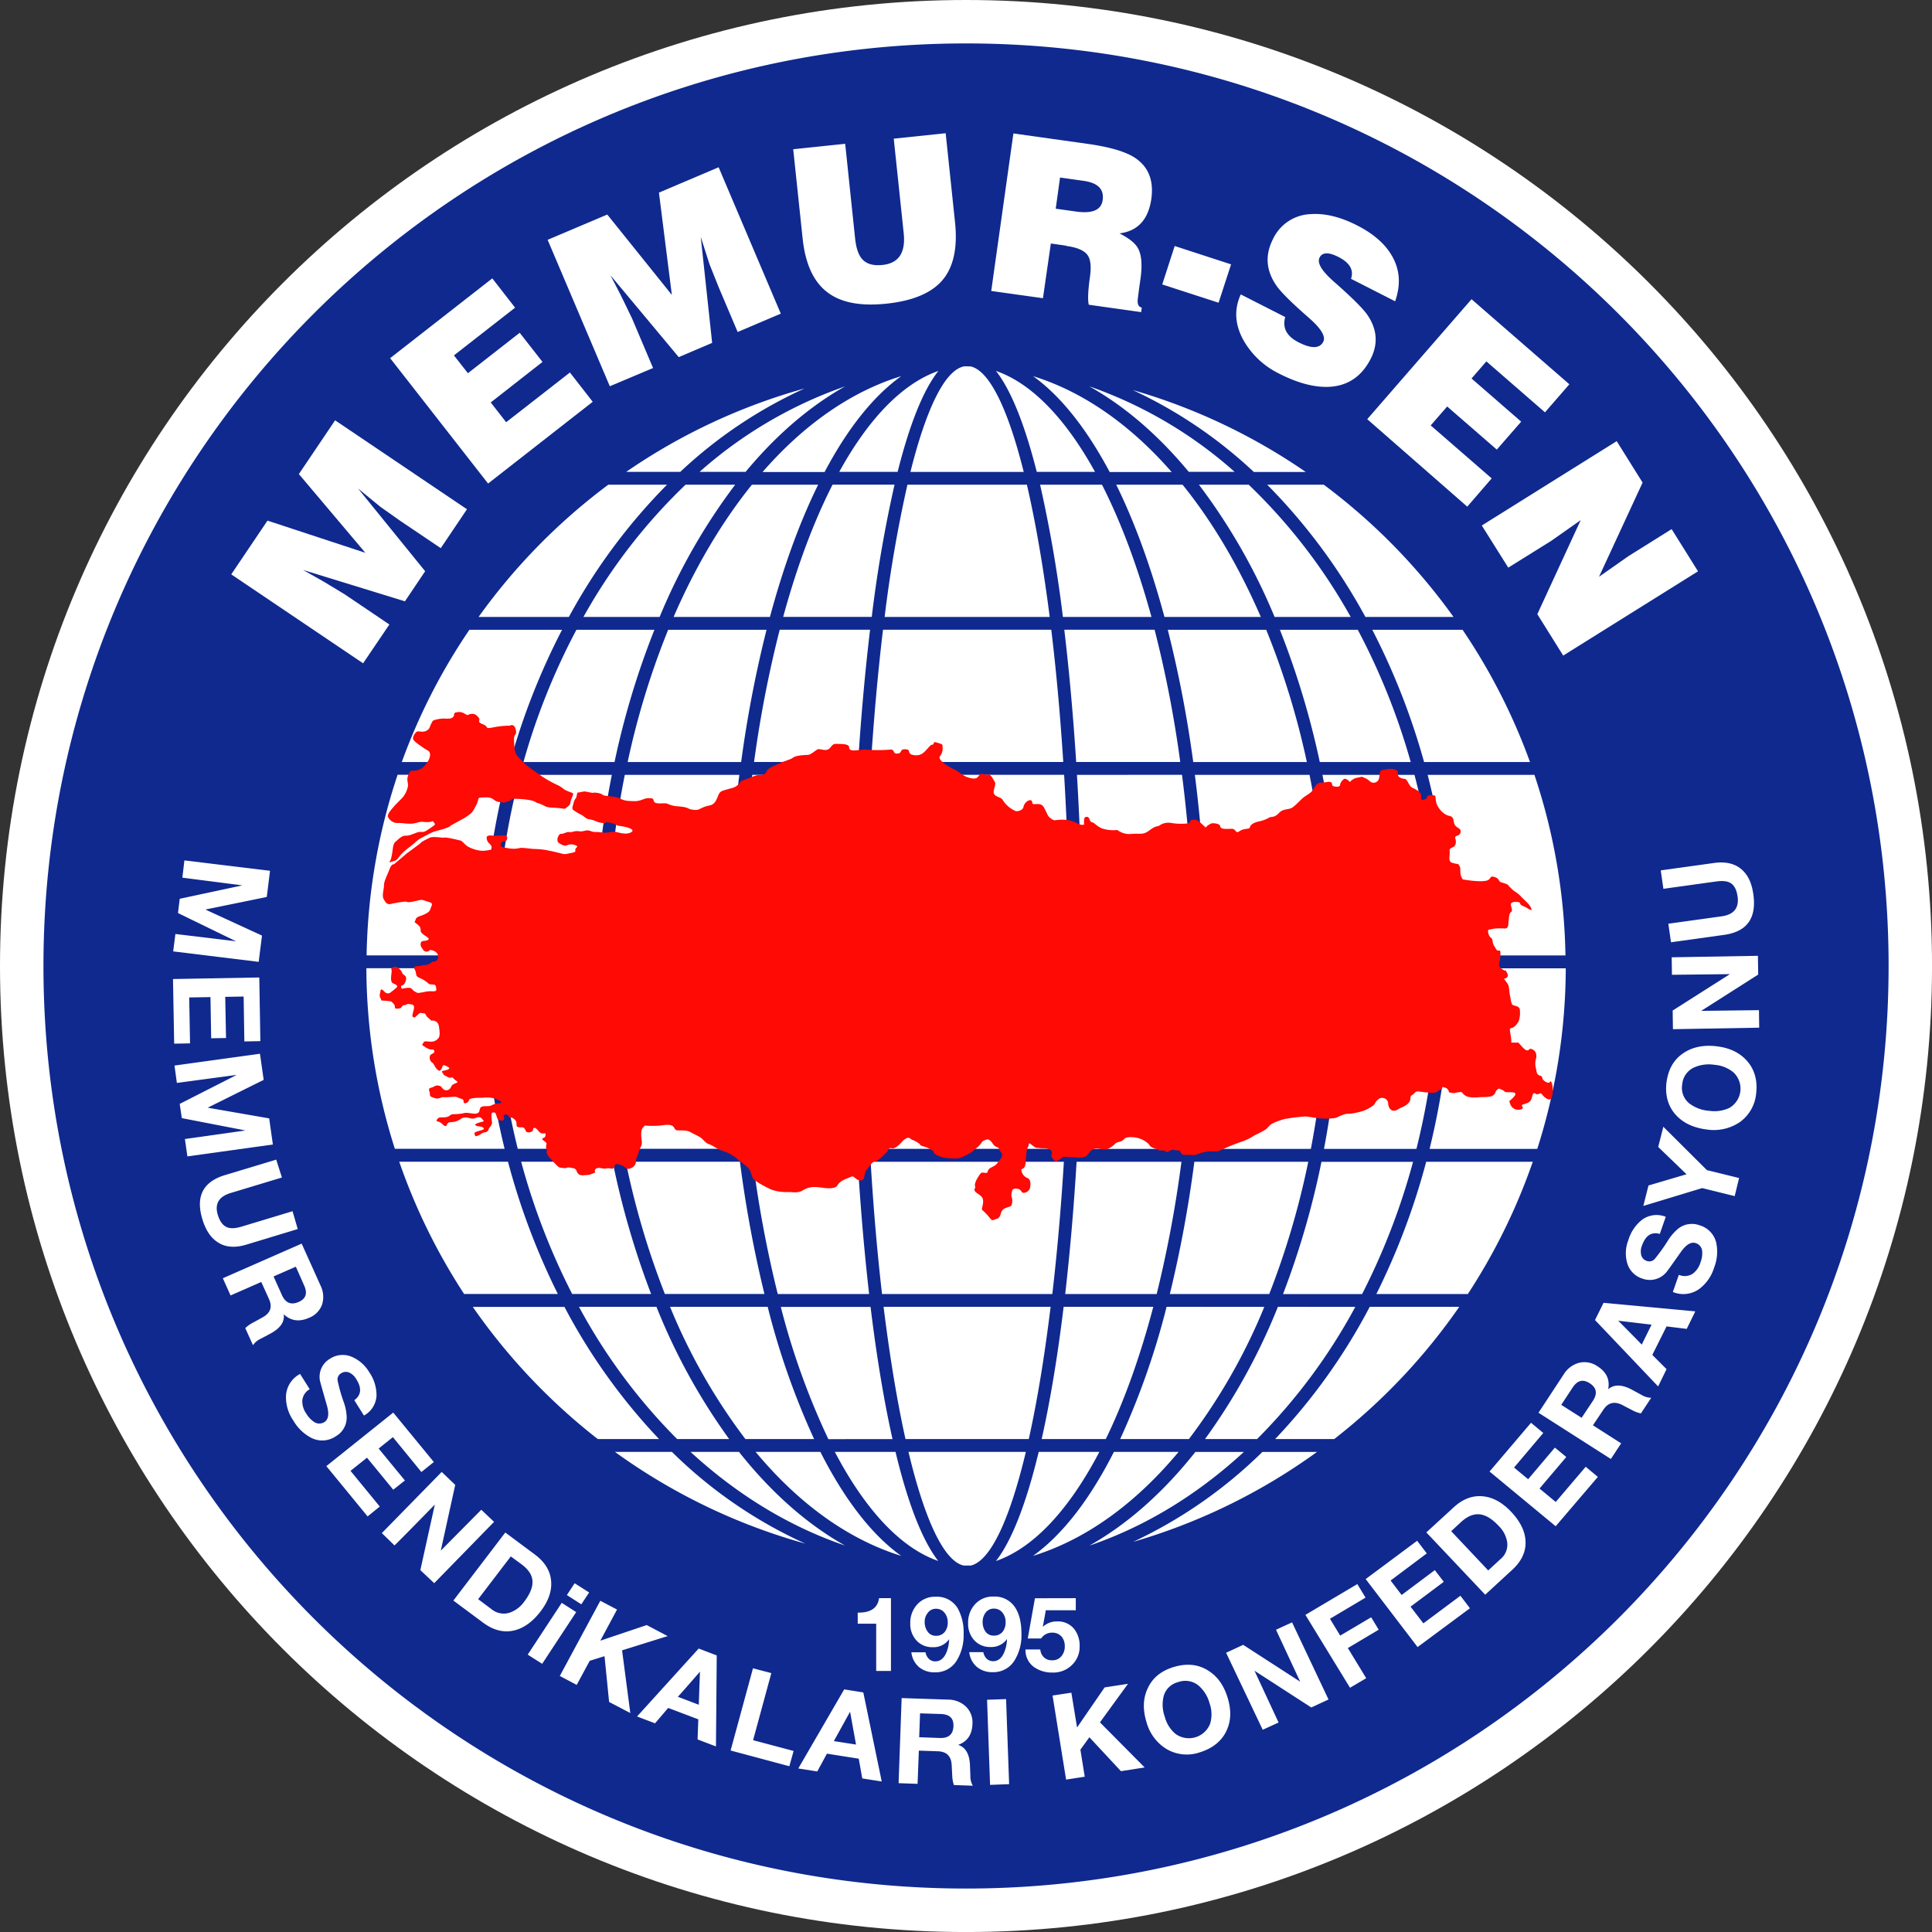 <svg id="Layer_1" data-name="Layer 1" xmlns="http://www.w3.org/2000/svg" width="677.99" height="677.99" viewBox="0 0 677.99 677.99"><rect x="0" y="0" width="677.99" height="677.99" fill="#333333" stroke="none"/><defs><style>.cls-1{fill:#fff;}.cls-2{fill:#0f298f;}.cls-3{fill:#ff0a05;}</style></defs><title>memur-sen-logo</title><path class="cls-1" d="M375,36c187.22,0,339,151.78,339,339S562.22,714,375,714,36,562.22,36,375,187.78,36,375,36" transform="translate(-36 -36)"/><path class="cls-1" d="M375,698.75c178.8,0,323.75-145,323.75-323.76S553.8,51.24,375,51.24,51.25,196.19,51.25,375,196.22,698.75,375,698.75" transform="translate(-36 -36)"/><path class="cls-2" d="M698.76,375c0-178.81-145-323.76-323.75-323.76S51.25,196.18,51.25,375,196.21,698.74,375,698.74,698.76,553.79,698.76,375m-498-118h32.49A241.76,241.76,0,0,0,215,303.42h-38A209,209,0,0,1,200.73,257m350.4,233.11H519a244.67,244.67,0,0,0,17.49-46.41h37.4a210.4,210.4,0,0,1-22.79,46.41m-56-46.41a283.88,283.88,0,0,1-13.69,46.41H446.53a431.27,431.27,0,0,0,8.6-46.41Zm-39.46-4.53a538.39,538.39,0,0,0,3.77-63.37h42.61a338.87,338.87,0,0,1-6,63.37ZM440,252.51H409a465,465,0,0,0-8-46.41h21.72c6.62,13,12.49,28.64,17.36,46.41M398.53,168c17.72,5.49,34.24,17.16,48.64,33.65H425.42c-8-15-17-26.55-26.89-33.65M310,494.62H341.5c2.11,17.36,4.71,33,7.71,46.41H326.69A258.16,258.16,0,0,1,310,494.62M352.26,582c-18.72-5.8-36.1-18.47-51.09-36.49h22.72c8.31,16.4,17.88,29,28.37,36.49m59.08-206.21c0,22.24-.64,43.51-1.78,63.37H341.23c-1.14-19.86-1.78-41.13-1.8-63.37Zm-71.91-4.51c.07-22.27.77-43.54,2-63.38h68c1.19,19.84,1.87,41.11,1.94,63.38Zm74.41,72.41H450.6a418.21,418.21,0,0,1-8.69,46.41h-32.1c1.66-14.47,3-30.05,4-46.41m26.91,50.91c-4.66,17.65-10.28,33.28-16.67,46.41h-22.5c3-13.4,5.59-29,7.71-46.41Zm-35.51-4.5H345.53c-1.66-14.31-3-29.85-4-46.41h67.81c-1,16.56-2.39,32.1-4.05,46.41m-96.36,0a407,407,0,0,1-8.69-46.41H337c1,16.36,2.34,31.94,4,46.41Zm-9.26-50.94a527.83,527.83,0,0,1-3.8-63.37h39.1c0,21.9.64,43.22,1.76,63.37Zm-3.8-67.88A530.22,530.22,0,0,1,300,307.92h36.88c-1.19,20.14-1.85,41.45-1.92,63.38Zm4.75-67.88a412.25,412.25,0,0,1,9-46.41h31.71c-1.72,14.43-3.13,30-4.18,46.41Zm10.22-50.91c4.84-17.77,10.71-33.42,17.33-46.41h21.75a456.48,456.48,0,0,0-8,46.41Zm35.08,4.5h59c1.73,14.27,3.14,29.83,4.21,46.41H341.66c1.09-16.58,2.5-32.14,4.21-46.41m95.31,0a403.39,403.39,0,0,1,9,46.41H413.66c-1.05-16.4-2.46-32-4.17-46.41Zm9.62,50.91A526,526,0,0,1,455,371.3H415.84c0-21.93-.7-43.24-1.91-63.38ZM455,375.81a530,530,0,0,1-3.78,63.37H414.09c1.14-20.15,1.75-41.47,1.75-63.37Zm24.68,118.81A205,205,0,0,1,453.22,541H429.1a268.35,268.35,0,0,0,16.29-46.41Zm-24.18,50.91h17c-16.15,14.88-34.46,26.14-54.21,32.87,13.58-7.64,26.09-18.86,37.2-32.87M398.51,582c10.51-7.53,20.08-20.09,28.39-36.49h22.7c-15,18-32.35,30.69-51.09,36.49m-13,1.8c5.66-7.26,10.71-20.52,15-38.29H421.8c-10.6,20.2-23,33.69-36.28,38.29M397,541H353.76c-2.91-13.11-5.5-28.76-7.69-46.41h58.62c-2.16,17.65-4.75,33.3-7.66,46.41m-31.76,42.79c-13.28-4.6-25.7-18.09-36.31-38.29h21.3c4.27,17.77,9.32,31,15,38.29m-32.73-5.42c-19.75-6.73-38.06-18-54.21-32.87h17c11.1,14,23.61,25.23,37.22,32.87m-61.4-83.78H305.4A265.86,265.86,0,0,0,321.69,541H297.57a205.79,205.79,0,0,1-26.43-46.41m-1.82-4.5a283.89,283.89,0,0,1-13.72-46.41h40.06a426.41,426.41,0,0,0,8.6,46.41Zm-14.63-50.94a338.91,338.91,0,0,1-6-63.37h42.61a534.12,534.12,0,0,0,3.77,63.37Zm-4.55,0H217.7a264.26,264.26,0,0,1-7.8-63.37h34.28a345.37,345.37,0,0,0,6,63.37M209.92,371.3a263,263,0,0,1,8.53-63.38h32.26a342.88,342.88,0,0,0-6.51,63.38Zm45.34-63.38h40.2a532.4,532.4,0,0,0-4.12,63.38H248.73a337.83,337.83,0,0,1,6.53-63.38m1-4.5A278.9,278.9,0,0,1,270.48,257H305a417,417,0,0,0-8.91,46.41Zm16.12-50.91c7.69-17.74,17-33.4,27.48-46.41h23.25c-6.53,13.24-12.21,28.92-16.92,46.41Zm25.3-50.91H281.49a152.57,152.57,0,0,1,51.05-30c-12.65,7.12-24.39,17.33-34.9,30M352.26,168c-9.9,7.1-18.95,18.61-26.89,33.65H303.6C318,185.11,334.54,173.44,352.26,168m13-1.77C359.9,173,355.1,185.27,351,201.6H330.51c10.24-18.63,22.14-31,34.76-35.42M354.42,206.1h41.95c3,13,5.73,28.62,8,46.41H346.44a464,464,0,0,1,8-46.41m31.1-39.92C398.14,170.55,410,183,420.28,201.6H399.83c-4.14-16.33-8.94-28.57-14.31-35.42m32.73,5.39a152.09,152.09,0,0,1,51,30H453.15c-10.51-12.7-22.25-22.91-34.9-30m60.17,80.94H444.64c-4.71-17.49-10.4-33.17-16.92-46.41H451c10.51,13,19.77,28.67,27.46,46.41m1.89,4.5a278.9,278.9,0,0,1,14.26,46.41H454.74A414.6,414.6,0,0,0,445.8,257Zm15.2,50.91a337,337,0,0,1,6.55,63.38H459.45a524,524,0,0,0-4.14-63.38Zm4.57,0h32.26a263,263,0,0,1,8.53,63.38H506.56a342.91,342.91,0,0,0-6.48-63.38m40.81,67.89a263.75,263.75,0,0,1-7.83,63.37H500.62a343.63,343.63,0,0,0,6-63.37ZM514,490.12H486.25a292.83,292.83,0,0,0,13.49-46.41h32.14A237.5,237.5,0,0,1,514,490.12m-2.39,4.5A199.9,199.9,0,0,1,477.15,541H458.88a214.64,214.64,0,0,0,25.57-46.41ZM479,545.53h19.17a209.32,209.32,0,0,1-64.53,31.55A163.5,163.5,0,0,0,479,545.53M376.76,585.39c-.57,0-1.16,0-1.75,0l-.82,0c-6.89-1.5-13.67-15.95-19.38-39.88H396c-5.66,23.73-12.37,38.13-19.22,39.86m-58.24-7.69a209.63,209.63,0,0,1-66.74-32.17h20a161.48,161.48,0,0,0,46.77,32.17m-79.34-83.08h27.14A214.2,214.2,0,0,0,291.88,541H273.62a199.62,199.62,0,0,1-34.44-46.41m-2.39-4.5a237.5,237.5,0,0,1-17.9-46.41H251a295,295,0,0,0,13.49,46.41Zm-5,0H198.87a210.78,210.78,0,0,1-22.77-46.41h38.17a244.67,244.67,0,0,0,17.49,46.41m-57.19-50.94a210.85,210.85,0,0,1-10-63.37H205.4a267.34,267.34,0,0,0,7.68,63.37Zm-9.92-67.88a210.92,210.92,0,0,1,10.88-63.38h38.28a267.24,267.24,0,0,0-8.39,63.38ZM238.29,257h27.37a285,285,0,0,0-14,46.41H219.7A234.15,234.15,0,0,1,238.29,257m2.46-4.5a196.76,196.76,0,0,1,35.83-46.41H294a209.74,209.74,0,0,0-26.52,46.41Zm15-50.91a209.13,209.13,0,0,1,62.63-29.28,160.37,160.37,0,0,0-43.65,29.28Zm118.34-37a8.85,8.85,0,0,1,.89-.05c.57,0,1.16.05,1.75.07,6.55,1.61,13,14.92,18.52,37H355.49c5.55-22.16,12-35.49,18.63-37m59.44,8.28a208.85,208.85,0,0,1,60.65,28.73H476a161.38,161.38,0,0,0-42.47-28.73M510,252.51H483.29a209.81,209.81,0,0,0-26.55-46.41h17.47A197.48,197.48,0,0,1,510,252.51m2.48,4.5a234.73,234.73,0,0,1,18.58,46.41H499.15a291.09,291.09,0,0,0-14-46.41Zm5.07,0h31.71a210.73,210.73,0,0,1,23.66,46.41H535.75A243.69,243.69,0,0,0,517.57,257m56.9,50.91a210.3,210.3,0,0,1,10.89,63.38h-40A267.24,267.24,0,0,0,537,307.92Zm11,67.89a210.22,210.22,0,0,1-10,63.37H537.68a267.33,267.33,0,0,0,7.71-63.37ZM504.22,541H483.49a206.43,206.43,0,0,0,33.19-46.41H548.1A211.31,211.31,0,0,1,504.22,541M201.89,494.62h32.19A208.33,208.33,0,0,0,267.27,541h-21.5a212.73,212.73,0,0,1-43.88-46.41M249.46,206.1h20.61a204.52,204.52,0,0,0-34.44,46.41H203.94a211.17,211.17,0,0,1,45.52-46.41m296.62,46.41H515.16A205.49,205.49,0,0,0,480.7,206.1h19.86a211.39,211.39,0,0,1,45.52,46.41" transform="translate(-36 -36)"/><path class="cls-3" d="M183.35,332.08a4.65,4.65,0,0,1,1.16-.93c.64-.37,1.39-.71,2.14-1.12,1.29-.68,4.59.09,5.34-.09s4.6.8,5.51,1,1.64,1.78,3.48,2.53a11.6,11.6,0,0,0,4.41,1.11,14.81,14.81,0,0,0,3-.45c1.09-.16-.52-2-.52-2a2.7,2.7,0,0,1-1.09-2c-.16-1.41,2.22-.82,3-.82a27.23,27.23,0,0,1,3.5-.11c.75.18.91.89.52,1.59s-1.48.23-1.86,1c-.57,1.22.34,1.41.34,1.41a17,17,0,0,0,2.77.57,9.77,9.77,0,0,0,3.14-.12c.73-.34,4.42.27,5.14.27a28.42,28.42,0,0,1,4.62.44c1.64.36,2,.38,4.21.95s1.89.5,4.07.07c2.41-.48,1.48-.68,1.68-1.36s1.35-.87,0-1.41a3.76,3.76,0,0,0-3.14.11c-1.12.34-2.94-1.12-2.94-1.12a2.32,2.32,0,0,1,0-1.93c.75-1.57.75-.68,2.41-1.36s1.3,0,3-.48,2,.23,3.89-.27,2,.38,3.68.4,2.94.25,3.87.25,2.21-.47,3.32-.29,3.76,1.2,5.53.11-2.37-2-4-2.18-.73-.55-3.48-1.12,0,.53-3.5-.06c-1.09-.19-2-.91-3.66-1.14-1.32-.14-1.82-1.07-2.94-1.62a18.2,18.2,0,0,1-2.73-1.63c-.73-.55-.16-1.41.05-2.46a4.79,4.79,0,0,1,.95-1.93l.39-1.73,1-.16,1.5-.28,3.36.62c-1.52-.3,2.12-.34,3.1.64.45.45,4.48.38,6,1.22s2.63.89,5,.94,3.44-1.05,4.89-1.05c2.07.05,1.64.18,2.05,1.18.5,1.19,3.75.32,4.71.78a9.76,9.76,0,0,0,3.66.91c4.57.36,2.94,1,5.73,1.25,1.69.09,1.34-.14,3.28-.94,1.75-.75,2.8-.38,3.87-1.63s1.22-3.07,2.11-3.76c1.05-.79,4.46-1.18,5.51-2a5.18,5.18,0,0,0,1.66-1.8s2.66-.93,4.3-1.61c1.91-.8,2.36-.23,3.7-.77s.39-1.32,2.69-2.51,3-1.2,3.73-1.75c0,0,2.37-.79,3.25-1.2s.75-1.12,5.64-1.32c1.12,0,2.53-1.35,3.44-1.89s3.14.95,4.41-.5,1.23-1.53,2.85-1.48,4,0,3.95,1.32c0,1.82,4.12.5,5.74.68a52.77,52.77,0,0,0,8.71,0c1.82-.16.54,1.84,2.93,1.32,1.3-.27.19-1.82,3-1.34.94.14.3,1.5,1.73,1.84,3.23.75,4.17-.91,6-2.84,1.55-1.66.73.43,1.8-1.64,0,0,3.53.75,2.78,1.3a4.27,4.27,0,0,1-.8,3.64c-.89,1,1.57,3,4.8,4.59,2.39,1.18,3,2.25,5.09,2.91,2.94.89,3.17.05,3.87-.79,1.05-1.23,2.05.2,3-.23s1.89,1.73,2.46,2.57-.66,3-.37,3.94c.43,1.43,2.48,1.32,3.07,2.32a10.14,10.14,0,0,0,4.64,4c.64.16,2.37-.23,2.69-1.34A3.19,3.19,0,0,1,396.8,317c.59-.27,1.39-.48,1.45.73s2.78-.55,4,1.48c1.55,2.66,1.14,3.11,2.89,4.28,1.14.75,1.41,0,4.71.2,3.69.23,4.69,2.21,6.6,1.68,0,0-.28-2.5.5-2.66,1.77-.41,1,1.57,2.32,1.87.89.2,1.45,1.27,3.52,2.16a12.71,12.71,0,0,0,5.3.52,7.07,7.07,0,0,0,5.15,1.37c3.39-.23,3.82.47,6.21-1.3s2.52-1.09,3.43-1.64a5.45,5.45,0,0,1,4.14-.89,21.19,21.19,0,0,0,5,.23c2.22-.11,1.25-1.09,2.09-1.25a3.07,3.07,0,0,1,2.5.34c.73.57,2.48,2.28,2.48,2.28a5.09,5.09,0,0,1,2.23-1.5s2.77-.14,2.93,1.18c.12,1.11,2.94.75,4,.77,1.62,0,1.23,1.84,2.64.89,1.78-1.23,3.55-.64,3.69-1.34.27-1.1,1.52-1.8,3.43-2.19a11.26,11.26,0,0,0,3.44-1.34c.89-.41,1.75.18,3.41-1.61,1.3-1.44,3.28-1.1,4.46-1.76s3-2.77,4.05-3.59,2.05-1.32,2.68-1.91c.91-.84.78-1.27,1.82-2.5s1.48-.69,3.87-1.07,1.3,1.16,2.16,1.45,2.37.41,2.39-.52c0-.71,1.16-2.21,1.8-2.07a3.08,3.08,0,0,1,1.61,1.14,4.75,4.75,0,0,1,2-1.37c3.39-.79,2.34-.38,2.34-.38a6.43,6.43,0,0,1,2.64,1.45,1.94,1.94,0,0,0,3.09-.5c.73-1.91-.09-3.23,1.69-3.48,2-.29,3.27-.66,4.71.21,1,.59-.91,2.52,2.91,3,.66.07,1.45,2.28,2.16,2.84s4,1.44,3.48,3.71c-.32,1.55,2.66.48,2.09-.66a7.48,7.48,0,0,1,2.66-.09c.57.3.12,1.69.82,3.25s2.37,3.51,4.21,3.87c2.37.46,1,2.55,2.59,3.82.67.57,2,.91,1.3,2.44-.52,1-2.07.52-1.66,1.8s.09,2.54-.77,2.93c-1.23.57-1.32.61-1.23,1.68.11,1.41-.64,3.37.82,3.8,2.71.82,1.93.05,2.64,1.18s-.34,2.37,1.11,4.67c0,0,5.87,1.09,8.4.43,1.59-.43,1.06-1.59,2.25-1.39,2.48.48,1.73,1.73,2.89,2a19.56,19.56,0,0,1,2.2.75,17.25,17.25,0,0,0,2.32,2.3,10.94,10.94,0,0,1,2.48,2c1.46,1.57,2.78,2.43,3.48,4s-1.47-.18-2.2-.45a13.29,13.29,0,0,1-1.46-.73l-.43-.84s-2.34-.62-3,.47c-.27.53.82,2.42.11,2.85-.91.52-.77,2.5-.93,3.21s.23,2.82-1.52,2.63a22.57,22.57,0,0,0-3.69.07l-1.93.39a3,3,0,0,0,.84,2.71c1.11.82.27,1.41,1.27,3s.71,1.57,1.89,1.6c.59,0,.09,3.36-.07,4.23s-.47,1.38,1.14,2.39c.93.61.93.31,1,.31s.09.14.5.85c1.07,1.82-1.07,2.09-1.07,2.09s1,1.27,1.43,2,.41,2.53.68,3.8.39,2.68.82,3.25,2.44.34,2.64,1.73a9.58,9.58,0,0,1-.36,4.07c-.46.85-1.53,2.37-2.71,2.48-1,.12.25,2.82.07,5.08l2.5,0c.86.87,2.32,2.87,3.21,2.73s.45-1,1.91-.25,1.27,2.69,1,3.39a6.56,6.56,0,0,0,.09,3.39c.27,1.11.11,2,1.59,2.41,1,.3,0,1.12,1.87,2.14s1.36-1.37,2.07.45c.43,1.14.52,4.1-.23,5.35-.59,1-2.37-.32-3.1-1.32s-1-.16-1.75-.16-1.36-1.18-1.79.66c-.48,2.09-1.07,2.23-3.17,2.89-1.36.46.73,1.16-.59,1.68a3,3,0,0,1-4-1.88c-.52-1.48-.29-.57,1.37-2.53s-1.46-1.43-2.62-1.57-.27-.2-1.48-.75c-1.61-.73-1.16-.57-1.91,0s-.18,1.25-1.66,2.07c-1,.54-3.84.36-4.73.48s-3.41.22-4.57-.51c-1.84-1.13-.5-1.56-3.07-1.16-1.64.23-.16.41-2.8-.06a1.86,1.86,0,0,0-1.62-1.71,6.88,6.88,0,0,1-.81-.23c.18.16.27.55-1,1.19-.77.38-.46.81-2.37.93a45.78,45.78,0,0,1-4.86-.5c-.89,0-1,.11-1.64.79s-1.21.44-1.23,1.69c0,1-.75,2.23-3.44,3.32-.86.32-1.63,1.23-2.82.91s-1.57-1.84-1.57-2.82a2.14,2.14,0,0,0-3.52-1.07c-1.34,1.25-.78,1.27-1.66,2.09a13,13,0,0,1-4.92,2.3,16.37,16.37,0,0,1-4.14.64c-1.52.06-3.41,1.2-4.16,1.45a22.46,22.46,0,0,1-6.78,0c-2.66-.31-3.09-.61-4.43-.47a63,63,0,0,0-6.65.84,22.76,22.76,0,0,0-4.16,1.5c-1.18.52-1.64,1.5-2.55,2.18a33.41,33.41,0,0,1-3.87,2.05,20.05,20.05,0,0,1-4,2.05,76.35,76.35,0,0,0-8.05,3.23c-1.32.68-2.34.23-3.53.34a14.66,14.66,0,0,0-4.3.93c-1.63.66-1.48.25-4.14.34s-1.29-1.59-2.93-1.59-1.59-.59-3,.23-.86-.32-2.64-.21c-.73.05-.86.07-.93,0s-.09-.31-1.57-.72c-2-.62-1.59-1.19-2.32-1.75a8.8,8.8,0,0,0-5.57-2.19c-2.87-.07-2.37.52-3.42,1.18s-1.77.41-2.52,1.1a7.83,7.83,0,0,1-2.84,1.91c-1.51.54-3.8-.89-5.17.18a8.64,8.64,0,0,0-1.8,2c-.47.54-1.63.93-4,.75S411,442,409,442a9.13,9.13,0,0,1-2,1.39c-.89.41-1.3-.6-1.89-1.16s.8-2.14-.7-2.82-2.64-.32-3.5-.51c-1.28-.2-1.05.28-2.67-1s-.95-.41-1.47.55c-.62,1.11-.64,2.93-.85,5.59s-1.63,1.8-1.5,2.64a3.44,3.44,0,0,0,2.16,2.73c1.46.59,1,3.1.82,3.66a2.43,2.43,0,0,1-2.25,1.53c-1-.16-.57-1.3-2.32-1.46s-1.64.82-1.64.82A3.93,3.93,0,0,0,391,456a4.15,4.15,0,0,1-.07,3c-.45.84-2.91.48-3.57,2.46-.77,2.39-.91,1.95-2.25,2.5s-1.05.11-2.91-1.89-1.78-1.16-1.44-2.68c.64-2.8.05-3.37-1.7-4.55-2.05-1.34-.57-1.82-.84-2.39s0-1.82,1.09-3.5,1-1.53,2.52-1.35c1.28.12.16-1,2.12-1.95s1.64-1.09,3-2.75c1.66-2,0-2.53-.37-3.67s-1-.16-2.18-1.86c-1.36-2-1.89-1.59-2.93-1.19s-.76.69-1.8,1.8c-.8.84-2.12,1.8-2.71,2.37a38.15,38.15,0,0,1-3.41,1.75c-.89.55-2.82.52-4.44.34a9.67,9.67,0,0,1-4-.91c-2.05-.89-1.14-1.43-2-1.86a9.2,9.2,0,0,0-2.91-1.32c-2.07-.62-.46-.44-2.51-1.6s-1.32-.45-2-1a1.29,1.29,0,0,0-1.78-.18,5.42,5.42,0,0,0-1.64,1.39c-.75.84-2.2,2.2-3.14,2-1.75-.32-1.34,1-1.93,1.39s-2.71,3-4.05,3.16c-1.16.09-2.25,2.21-3,3s-.77,2.66-1.09,3.21-1.32,1-2.8-.19c-1.07-.84-1-.84-2.21-.31s-3.27,1.11-4.16,2.75c-.62,1.09-2.87,1.18-4.89.88-3.25-.47-5-.5-7.26.87-1.89,1.14-3.59.52-5.46.61a16.19,16.19,0,0,1-5.46-.82c-.73-.29-5-2.34-6.41-3.77-.57-.55-.71-2.39-1.57-3.53s-3.35-2.73-4.37-3.75a14.71,14.71,0,0,0-5-2.62c-2.07-.73-3.07-1.75-4.68-2.32s-1.89-1.86-3.64-2.75-2-1-3.08-1.59-3.39-.48-4.27-.5c-1.78-.05-.3-2.28-4.39-1.91a28.49,28.49,0,0,1-5.46.31c-2.66,0-1.19-.43-2.23.53s-.66,3.5-.53,4.64a3.56,3.56,0,0,1-.47,2.52,11,11,0,0,0-.8,2.37c-.14.57-.84,1.43-.77,2.39.13,1.54-1.53,2.5-2.41,2.64-1.23.16-.87-.59-2.92-1.35s-1.93.12-2.36.82c-.68,1-.89.12-2.69.39s-1.91-.45-3.23-.07a1,1,0,0,0-.63,1.53s-1.19.41-1.78.68a5.12,5.12,0,0,1-1.23.18l-1.5.11-1.09-.18-.7-.73c-.39-.63-.21-1.34-1.48-1.61-2.94-.61-1.57.14-3.39-.05-1.64-.18-1.44.05-3.37-2-1.43-1.57-1.86-1.85-2.46-3.14-.36-.78.14-1,.12-1.07s-.68-.48-.25-2.21c.23-.91-2.5-1.55-1.07-2.14.84-.32.73-.91.73-1.45s-1.3.54-2.44-.94c-.89-1.16-1.86-1.66-1.95-.43-.1.91-2.21,1.23-2.57.34-.48-1.25-.85-1.29-1.92-1.25-2.29,0-.5-1.43-1.95-2.73s-1.18-.29-1.75-.7-.57-1.3-1.62-1-.16.85-.32,1.53-.88.57-1.64.41-.86-1-1.27-2.14-1.48-.32-1.48-.32a10.18,10.18,0,0,0,.09,2.82c.28,1.41-.91,2.09-1.07,2.66a1.57,1.57,0,0,1-1.5,1.25c-1,.12-1.5.94-2.52,1.21s-.59.14-1-.57,1.05-1,2.39-1.39.89-.82.3-1.11-1.75-.16-2.34-.62,1.2-.95,2.22-1.2.62-.41,0-1.14-1.32-.59-2.35-.18-1.63,0-2.79-.18a3.38,3.38,0,0,0-1.94.25,6.75,6.75,0,0,1-2.52,1.2c-1.34.28-2.23-.16-2.69,1.1-.32.84-1,.25-1.61-.32a3.17,3.17,0,0,0-1.62-.87c-.59-.16-.43-.57.16-1.14s2.1-.09,3.28-.5.75-.81,2.2-.93a15.67,15.67,0,0,0,3.55-.36c1.51-.39,3.26.48,4.6.09s.61-1.68,1.5-2.23,2.37-.09,3.41-.5a6.45,6.45,0,0,1,2.82-.8c1.62-.11.59-.84-.43-1.27a8.9,8.9,0,0,0-2.93-.75,15.79,15.79,0,0,0-2.67.09,17.07,17.07,0,0,0-3.54.2c-1.32.41-.73.57-1.19,1.12s-1.57.93-1.63.11c-.12-1.27-.57-.86-1.76-1.43s-1.45-.32-3.82-.23-1.48-.16-2.66.25-1.34.25-2.64-.18-.73-.73-1.16-2.14.46-1,1.64-1.66,1.34-.25,1.93-.25,1,1.14,1.75,1.43a1.7,1.7,0,0,0,2.07-.66c.46-.68.32-1.11,1.8-1.66s.18-.7-.7-1.7-.44.43-2.48-.73-.46-.16-1.32-1.16.61-.71,1.79-1.23,0-1-1-1.43-.77.57-1.34,1.39-1.07.4-1.77-.46-.73-1.57-1.46-2a2.08,2.08,0,0,1-.7-2.25c.16-.85,1.79-.82,1.52-1.8s-.89.11-2.93-1.18-1.19-.87-.87-1.71,1.64-.25,3-.36a3.05,3.05,0,0,0,2.23-1.23c.59-.55.48-2.09.36-2.94s-.11-2.25-1.14-2.84a1.87,1.87,0,0,0-1.61-.32l-1.62-1.43-.7-1.14-1.78-.18L181.64,393c-2.43.44,1.07-4.07-1.09-4.5s-1.48.11-2.66.23-.45,1.11-2.23,1.22-.57-.56-1.46-1.59-.72-1-2.93-1.16-1.16,0-1.73-.89-.14-1.68,0-2.66,1,0,1.62.59a1.49,1.49,0,0,0,2.07-.11,20,20,0,0,0,2-1.64c.59-.7-.73-1.13-1.32-1.43s-.87-1-.53-3.53c.19-1.41-.13-1.36-.16-1.41,1.05-1.25,2-1,3.05,0s.55,1.41,1.64,2.11.52,2.14,0,3-1.29.32-1.13,1.21.36.36,2.2.23,1.3.54,2.57,1.27.91.55,3.12.23a9.28,9.28,0,0,1,3-.3c1.82,0,1.46-.31,1.32-1.57s-1.86-.54-2.57-1.09a10.12,10.12,0,0,0-3.09-2c-1.87-.75-.91-1.43-1.8-3s1.48-1,2.41-1.37,1.66.14,3.14-.88.43-.14,1.8-.69,1.29-2.91-.8-3.64c-1.8-.61-1.11.16-2.21.32s-1.66-1.09-1.66-1.09a2.12,2.12,0,0,1-.54-2c.38-1,1.34-.43,2.45-1s-.88-1.23-2-2.32.21-1.5-1.39-2.93-1.31-.62-.9-1.85,1.29-1,3.34-2,1.68-1.55,2.25-2.78-.34-1.25-2-1.79-1.11-.55-4.07.11-2.21,0-3.32.11-3.5.46-4.82.8-1.82-.39-2.55-1.64.07-3.34.09-4.91,1.16-3.51,1.93-5.6,1.53-1.73,1.53-1.73l2.25-1.89,2.41-2.07.5-.34ZM215,290.61s1.48-.84,2,1.45-.75,1-.61,3.85.11,4.39,1.73,6a26.91,26.91,0,0,0,5.46,4.67,41.27,41.27,0,0,0,7.67,4.73c2.75,1.27,1.75,1.39,4,2.34s2.21.23,1.23,2.85c-.64,1.77,0,1.57-1.32,2.61s-.75.68-3.14.46-3.34-.05-4.62-.59a15.27,15.27,0,0,0-2.54-1.12c-.94-.18-.76-.7-3.14-1.11a31.21,31.21,0,0,0-4.42-.41c-2.09-.19-1.48.5-3.34,1s-.18.37-2.57.14-1.91-1.75-5-1.66c-3.69.11-1.75-.07-3.37,2.91-1.52,2.8-1.13,2.28-3.75,4.17l-5.23,2.88s.18.35-2.6,1.19-3,.66-5.21,1.84-3.16,1.52-4.64,2.91-3,2.23-4.5,3.78-1.52,2.27-2.64,2.59-2.21.84-1.66.16.84-2.82,1-4c.21-1.59.41-2.45,1.16-3s1.89-2.07,3.55-2,3.71-1.35,5-1.32,1.28.2,3.53-1.34,1.66-1.21,1.14-2.1-.09.32-3.51-.07c-1.84-.2-2.59.69-4.8.64s-2.32-.23-4.07-.25a3.71,3.71,0,0,1-3.64-2.16c-.36-1.07,1.71-3.14,2.28-3.84s2.07-2.07,3-3.12a8.86,8.86,0,0,0,1.73-3.82c.2-1.07-.71-2.3.25-4.21s.86-.8,3-1.37a5.55,5.55,0,0,0,3.37-2.59,5,5,0,0,0,1.16-2.78c-.16-1.59-.55-1.25-2.37-2.5s-3.64-2.52-3.64-3.23a3.31,3.31,0,0,1,1.34-2.43c.75-.34,2,.38,3.32-.3s1.14-1.39,1.71-2.43.39-1.23,1.89-1.55a10.61,10.61,0,0,1,3.3-.29c1.48,0,2,0,2.59-.66s-.14-1.41,1.14-1.55a3.62,3.62,0,0,1,3,.57c1.27.73.75.18,2,0s1.86.21,2.75,1.28-.93,1.38,1.46,2.32.34,1.75,3.66,1.11a30.62,30.62,0,0,1,5.91-.61" transform="translate(-36 -36)"/><path class="cls-1" d="M612.43,205.35,597.14,238.4l10.42-7.3,15.06-9.42,9.26,14.81-47.31,29.57-9.08-14.53,15.22-33-10.42,7.32-15,9.35L556,220.41l47.34-29.6Zm-439.79,49.8-9.22,13.62-46.27-31.21,12.72-18.86L164.22,230l-23.34-27.64,12.72-18.86,46.27,31.21-9.19,13.65-14.15-9.53-7.08-5-7.82-6.42,23.57,29.05-7.1,10.56-35.74-11,7.17,4.05,7.41,4.48ZM244,177l-36.72,28.69-34.37-44,35.85-28,8,10.28L195.3,160.72l4.91,6.25,18.17-14.19,8,10.23-18.17,14.22,5.41,6.94L236,166.72Zm21.18-11.85L250,171.55l-21.82-51.39,20.93-8.87,22.66,28.2-4.53-35.89,20.95-8.9L310,146.07l-15.13,6.44-6.66-15.7L285,128.76l-3.09-9.63,4,37.2-11.72,5-23.95-28.71,3.77,7.3,3.78,7.8Zm52.48-45.5-3.3-31.28,18.24-1.91,3.48,33.21c.37,3.42,1.18,5.8,2.46,7.24,1.55,1.73,3.91,2.41,7.16,2.07,5.67-.59,8.13-4.28,7.44-11.08l-3.5-33.24,18.22-1.91,3.3,31.37q1.39,13.52-4.57,20.36c-3.87,4.42-10.38,7.12-19.48,8.08s-15.92-.34-20.65-3.91c-4.94-3.67-7.85-10-8.8-19M408,98.3l-1.52,10.94,7.16,1c5.71.8,8.83-.54,9.31-4,.54-3.82-1.62-6-6.49-6.75Zm2.23,23.93-5.46-.78L402,140.65l-18.15-2.54,7.78-55.28,26.09,3.66c7.58,1.07,13,2.64,16.33,4.73,4.9,3.14,6.87,7.94,6,14.47q-1.55,11-11.18,12.21c3.28,1.69,5.37,3.35,6.35,5,1.37,2.26,1.71,5.92,1,11-.63,4.37-.93,6.9-1,7.56,0,1.5.45,2.32,1.45,2.45l-.2,1.62-18.4-2.59c-.39-1.76-.25-5,.43-9.81.52-3.73.2-6.35-1-7.82s-3.62-2.53-7.37-3m53.5,19.92-19.77-6.41,4.37-13.49,19.79,6.44Zm61.92-.52-15.44-7.87q1.56-4.6-4.37-7.64c-3.48-1.78-5.71-1.71-6.66.18s.72,4.66,5,8.44c6.24,5.48,10.1,9.33,11.65,11.51q5.32,7.63,1.3,15.56-4.71,9.24-14.38,9.85c-5.21.29-11.08-1.23-17.65-4.57a29,29,0,0,1-12.47-11.49q-4.77-8.35-1.11-16.36l15.6,7.94q-1.58,5.7,4.69,8.87,6.75,3.45,8.66-.2c.94-1.84-.77-4.64-5-8.35-6.16-5.37-10-9.19-11.55-11.51-3.55-5.23-3.91-10.58-1.14-16.08a15.2,15.2,0,0,1,13.35-8.85q7.51-.51,16.29,4,8.57,4.37,12.2,10.73c2.75,4.8,3.11,10.08,1.06,15.88m25.32,72.05L515.8,183.1,552.4,141l34.33,29.85-8.56,9.85-20.56-17.88-5.21,6,17.42,15.15-8.55,9.81-17.42-15.13-5.78,6.64,21.4,18.59Z" transform="translate(-36 -36)"/><path class="cls-1" d="M413.52,596.84v4.25H403l-1.05,5.82A7.13,7.13,0,0,1,407,605a7.32,7.32,0,0,1,5.87,2.54,9.37,9.37,0,0,1,2,6.19,8.72,8.72,0,0,1-2.76,6.62,9.21,9.21,0,0,1-6.75,2.59,10.8,10.8,0,0,1-6.6-2,7.3,7.3,0,0,1-2.89-6.1h5.19a4.36,4.36,0,0,0,1.32,2.8,4,4,0,0,0,2.86,1,4,4,0,0,0,3.28-1.48,5.19,5.19,0,0,0,1.14-3.44,5.07,5.07,0,0,0-1.14-3.41,4.24,4.24,0,0,0-3.28-1.37,4.59,4.59,0,0,0-3.89,2.05h-4.68l2.52-14.12ZM100.71,337.94l30.05,3.64-1.14,9.19-21.54,4.41,19.86,9.14-1.16,9.22-30-3.67.77-6.11,21.29,2.57-20.38-9.92.61-5,22-4.71L100,344Zm-4,41.63,30.28-.55.38,22.34-5.62.11-.25-15.76-6.46.11.28,14.45-5.21.09-.25-14.45-7.46.12.29,16.12-5.57.1Zm.52,30.36,30-4.14,1.3,9.17-19.65,9.76,21.58,3.75,1.3,9.17-30,4.17-.87-6.1,21.25-3L99.8,428.38l-.73-5,20-10.17-21,2.82Zm43.25,57.38-18,5.46c-3.87,1.16-7.14,1-9.81-.66-2.52-1.51-4.41-4.19-5.59-8.06-2.53-8.1.11-13.33,7.85-15.67l18-5.44,2,6.28-18,5.44c-4.19,1.27-5.69,3.87-4.46,7.78.66,2.14,1.66,3.5,3,4.14s3,.54,5.19-.09l18-5.44Zm-26.28,17.26,27.66-12.15,6.62,14.7a9,9,0,0,1,.57,6.6,7.84,7.84,0,0,1-4.59,4.73c-3.44,1.52-6.42,1.11-8.9-1.25.39,2.68-1.18,4.93-4.75,6.84l-3.32,1.76a6.61,6.61,0,0,0-2.71,2.27l-2.71-6a11.75,11.75,0,0,1,2.87-2l3.32-1.84q4-2.25,2.14-6.35l-2.71-6-10.78,4.73Zm25.62-4.05L132,483.94l2.95,6.57c1.26,2.75,3.19,3.53,5.83,2.39s3.18-3.07,1.95-5.8Zm1.5,37.65,3.37,5.35a5,5,0,0,0-2.6,3.93,7.52,7.52,0,0,0,1.39,4.62,9.11,9.11,0,0,0,2.66,2.87,3.31,3.31,0,0,0,3.69.11c1.45-.91,1.75-2.91.84-6q-2.35-8.16-2.41-8.62a7.33,7.33,0,0,1,3.52-7.6,8.12,8.12,0,0,1,7.78-.64,13.13,13.13,0,0,1,6,5.32,14.3,14.3,0,0,1,2.57,8.19,8.43,8.43,0,0,1-4.41,7.06l-3.39-5.4c2.45-1.75,2.7-4.23.68-7.41a5.58,5.58,0,0,0-2.28-2.19,3,3,0,0,0-3.05.19,2.43,2.43,0,0,0-1.18,2.61,56.9,56.9,0,0,0,2.07,7.33,17,17,0,0,1,1.09,5.48,7.53,7.53,0,0,1-3.79,6.64,8.46,8.46,0,0,1-8.49.64,15.51,15.51,0,0,1-6.41-6.1,14.36,14.36,0,0,1-2.6-8.89,9.23,9.23,0,0,1,4.94-7.51m9.21,32.35L174,531.71l14.24,17.35-4.36,3.51-10-12.24-5,4,9.21,11.21L174,558.78l-9.21-11.24L159,552.16l10.28,12.53L165,568.15ZM170,574,191,552.54l4.75,4.55-5.07,23.07,14.22-14.35,4.48,4.25-21,21.52L183.51,587l5.08-23c-14.09,14.4-14.15,14.33-14.15,14.33Zm25.1,23.68,18.22-23.88,10.42,7.75c3.54,2.67,5.43,5.8,5.68,9.47.23,3.43-1,6.91-3.73,10.48s-5.87,5.87-9.26,6.67c-3.66.86-7.28-.05-10.89-2.73Zm20.15-15.49-11.46,15,4.7,3.52a6.76,6.76,0,0,0,6.28,1.25,10.55,10.55,0,0,0,5.23-3.95c1.94-2.55,2.89-4.85,2.87-6.85,0-2.25-1.3-4.3-3.82-6.19Zm5.94,34.46,11.94-18.17,5.07,3.25-11.94,18.15Zm21.56-21.81L240,599l-5.07-3.25,2.73-4.14Zm-10.3,29.3,14.22-26.39,5.86,3.09-5.86,10.92,16.28-5.48,7.35,3.87-16,5,2.89,22-7.44-3.89-1.61-16.06-5.19,1.62-4.57,8.46Zm27.11,14.22,21.62-23.84,6.34,2.41-.27,31.94-6.46-2.46.27-7.05-10.58-4-4.61,5.4Zm22.07-15.72c-7.69,8.85-7.76,8.8-7.76,8.8l7.35,2.8Zm10.76,27.66,7.85-28.85,6.44,1.69-6.4,23.54,14.22,3.78L313,655.82Zm23.75,6.3,16.11-27.75,6.71,1.07,6.46,31.25-6.83-1.07-1.23-6.93-11.17-1.76-3.39,6.24Zm18.2-19.95L328.62,647l7.78,1.21-2.07-11.42Zm17,25.11,1.07-29.86,16.29.54a9.08,9.08,0,0,1,6.23,2.41,7.69,7.69,0,0,1,2.32,6.15c-.11,3.73-1.8,6.16-5,7.32,2.6.84,4,3.23,4.14,7.23l.14,3.69a6.42,6.42,0,0,0,.87,3.41l-6.65-.23a11.46,11.46,0,0,1-.59-3.41l-.2-3.77c-.21-3-1.82-4.58-4.87-4.67l-6.64-.23L358,662Zm7.53-24.5-.3,8.38,7.31.27c3,.09,4.59-1.27,4.71-4.12s-1.39-4.18-4.42-4.3Zm24.57,25.1-1.05-29.87,6.67-.23,1.07,29.85Zm26.68-1.85-4.75-29.5,6.6-1,2,12.21,9.67-14.06,8.21-1.27L422,640.42l15.7,15.83-8.33,1.3-11.08-11.9L415.14,650l1.52,9.49Zm28.23-20.13c-1.36-4.41-1.25-8.37.39-11.85,1.68-3.69,4.71-6.19,9.15-7.53s8.39-1,11.87,1.11,5.69,5.24,7.05,9.67,1.21,8.28-.48,11.76-4.8,6-9.19,7.37a14.06,14.06,0,0,1-11.71-1.09,15.91,15.91,0,0,1-7.08-9.44m6.4-1.93a11.64,11.64,0,0,0,3.84,6.07,8,8,0,0,0,12.08-3.64,11.41,11.41,0,0,0-.21-7.16,12.36,12.36,0,0,0-3.89-6.24,7.29,7.29,0,0,0-7.07-1.2,7,7,0,0,0-5.12,4.87,12.54,12.54,0,0,0,.37,7.3m34.37,4.57L466.27,616l6-2.78,20,12.93-8.49-18.23,5.64-2.59,12.79,27.07-6.05,2.8-19.93-12.9,8.46,18.18Zm30.64-14.74L494.1,602.7l18.22-10.8,2.89,4.75-12.49,7.42,3.59,5.91,10.87-6.43,2.64,4.36L509,614.35l6.44,10.58ZM533.47,614l-18.22-23.86,18.06-13.44,3.39,4.43L524,590.65l3.87,5.07L539.52,587l3.14,4.1L531,599.82l4.5,5.86,13-9.69,3.34,4.39Zm23.73-18.38-20.66-21.86L546.1,565c3.25-3,6.71-4.3,10.44-3.89,3.43.36,6.71,2.18,9.8,5.46s4.83,6.71,5,10.15c.23,3.7-1.32,7.09-4.62,10.14Zm-11.94-22.29,13,13.78,4.32-4a6.53,6.53,0,0,0,2.34-5.89,10.31,10.31,0,0,0-3-5.75q-3.31-3.53-6.33-4c-2.27-.36-4.55.53-6.87,2.66Zm36.67-1.73-23.21-19.2,14.56-17.11,4.3,3.58L567.32,551l4.94,4.1L581.65,544l4,3.3-9.39,11.07,5.69,4.71,10.51-12.35,4.27,3.55ZM601.29,548,575.9,531.77l8.87-13.51a9.16,9.16,0,0,1,5.3-4,8,8,0,0,1,6.53,1.21q4.74,3,3.75,8.05c2.07-1.77,4.85-1.73,8.42.21l3.3,1.79a6.75,6.75,0,0,0,3.39,1L611.84,532a11.35,11.35,0,0,1-3.28-1.25L605.2,529q-4.1-2-6.55,1.73L595,536.17l9.91,6.34Zm-17.41-19,7.15,4.54,4-6c1.63-2.55,1.25-4.57-1.16-6.12s-4.35-1-6,1.52Zm34-6.47-22.15-23.29,3-6.05,32.19,3-3,6.15-7.08-.87-5,10,5,5Zm-14-23.06c8.25,8.32,8.25,8.39,8.25,8.39l3.44-7Zm19.17-10.1,2.1-6A5.2,5.2,0,0,0,630,483a7.67,7.67,0,0,0,2.75-4,8.63,8.63,0,0,0,.59-3.87,3.2,3.2,0,0,0-2.25-2.88c-1.61-.55-3.37.47-5.23,3.11-3.28,4.64-5,7.08-5.26,7.28a7.51,7.51,0,0,1-8.19,2.07,8,8,0,0,1-5.41-5.57,12.51,12.51,0,0,1,.43-7.94,14.23,14.23,0,0,1,4.8-7.14,8.59,8.59,0,0,1,8.33-1.05l-2.09,6c-3-.79-5,.57-6.28,4.15a5.45,5.45,0,0,0-.28,3.11,2.92,2.92,0,0,0,2,2.23,2.53,2.53,0,0,0,2.82-.75,61,61,0,0,0,4.46-6.19,17.51,17.51,0,0,1,3.62-4.3,7.74,7.74,0,0,1,7.62-1.27,8.36,8.36,0,0,1,5.84,6.12,15.28,15.28,0,0,1-.75,8.76,14.64,14.64,0,0,1-5.36,7.57,9.6,9.6,0,0,1-9,1m21.59-33.69-11.42-2.82-20.65,6.27,1.82-7.18,13.35-3.94-9.94-9.58,1.8-7.09L635,446.63l11.29,2.77Zm-9.87-23.39c-4.64-.59-8.26-2.3-10.85-5.18s-3.78-6.78-3.21-11.31,2.5-8,5.87-10.26c3.18-2.18,7.14-3,11.81-2.43s8.14,2.32,10.67,5.23,3.66,6.78,3.11,11.28a13.86,13.86,0,0,1-5.78,10.12,16.29,16.29,0,0,1-11.62,2.55m.82-6.57a12.32,12.32,0,0,0,7.19-1,7.82,7.82,0,0,0,1.52-12.38,11.76,11.76,0,0,0-6.71-2.73,12.72,12.72,0,0,0-7.37,1,7.17,7.17,0,0,0-4,5.89,7,7,0,0,0,2.43,6.6,13.09,13.09,0,0,0,6.92,2.64m17.67-29.17-30.27.53-.1-6.55,20.09-12.77-20.34.23-.09-6.14,30.26-.52L653,378l-20,12.74,20.27-.25ZM618.8,341.44l18.66-2.59c4-.57,7.21.16,9.57,2.13s3.69,4.83,4.26,8.83c1.2,8.39-2.23,13.15-10.24,14.26l-18.65,2.6-.94-6.51,18.66-2.59c4.34-.59,6.23-2.94,5.64-7-.32-2.2-1.07-3.73-2.25-4.55s-2.87-1-5.15-.7l-18.63,2.59ZM348.66,596.84v25.54h-5.18V605.8H337v-3.89q6.79.11,7.48-5.07Zm7.19,19h4.94a4.18,4.18,0,0,0,1.14,2.25,3.06,3.06,0,0,0,2.29.93c1.67,0,2.92-1,3.78-2.84a12.64,12.64,0,0,0,1.07-4.94,6.62,6.62,0,0,1-5.78,2.8,7.39,7.39,0,0,1-5.73-2.41,8.47,8.47,0,0,1-2.12-5.92,9.44,9.44,0,0,1,2.44-6.68,8.34,8.34,0,0,1,6.48-2.69,8.44,8.44,0,0,1,7.8,4.19,17.51,17.51,0,0,1,2,9,16.76,16.76,0,0,1-2.3,9,8.67,8.67,0,0,1-7.76,4.34,8.43,8.43,0,0,1-5.62-1.86,8,8,0,0,1-2.66-5.23m8.65-5.74a3.76,3.76,0,0,0,3.11-1.41,5.14,5.14,0,0,0,1-3.32,5,5,0,0,0-1.09-3.3,3.69,3.69,0,0,0-3.05-1.45,3.46,3.46,0,0,0-2.89,1.48,4.86,4.86,0,0,0-1.05,3.16,5.55,5.55,0,0,0,1,3.34,3.43,3.43,0,0,0,3,1.5m11.65,5.74h4.91a4.47,4.47,0,0,0,1.14,2.25,3.19,3.19,0,0,0,2.32.93c1.66,0,2.91-1,3.77-2.84a13,13,0,0,0,1.09-4.94,6.7,6.7,0,0,1-5.8,2.8,7.43,7.43,0,0,1-5.73-2.41,8.47,8.47,0,0,1-2.11-5.92,9.43,9.43,0,0,1,2.43-6.68,8.34,8.34,0,0,1,6.48-2.69,8.47,8.47,0,0,1,7.81,4.19c1.36,2.25,2,5.28,2,9a16.76,16.76,0,0,1-2.3,9,8.65,8.65,0,0,1-7.75,4.34,8.39,8.39,0,0,1-5.62-1.86,7.89,7.89,0,0,1-2.66-5.23m8.64-5.74a3.8,3.8,0,0,0,3.12-1.41,5.2,5.2,0,0,0,1-3.32,5.05,5.05,0,0,0-1.07-3.3,3.78,3.78,0,0,0-3.07-1.45,3.49,3.49,0,0,0-2.91,1.48,5.12,5.12,0,0,0-1,3.16,5.68,5.68,0,0,0,.93,3.34,3.44,3.44,0,0,0,3,1.5" transform="translate(-36 -36)"/></svg>